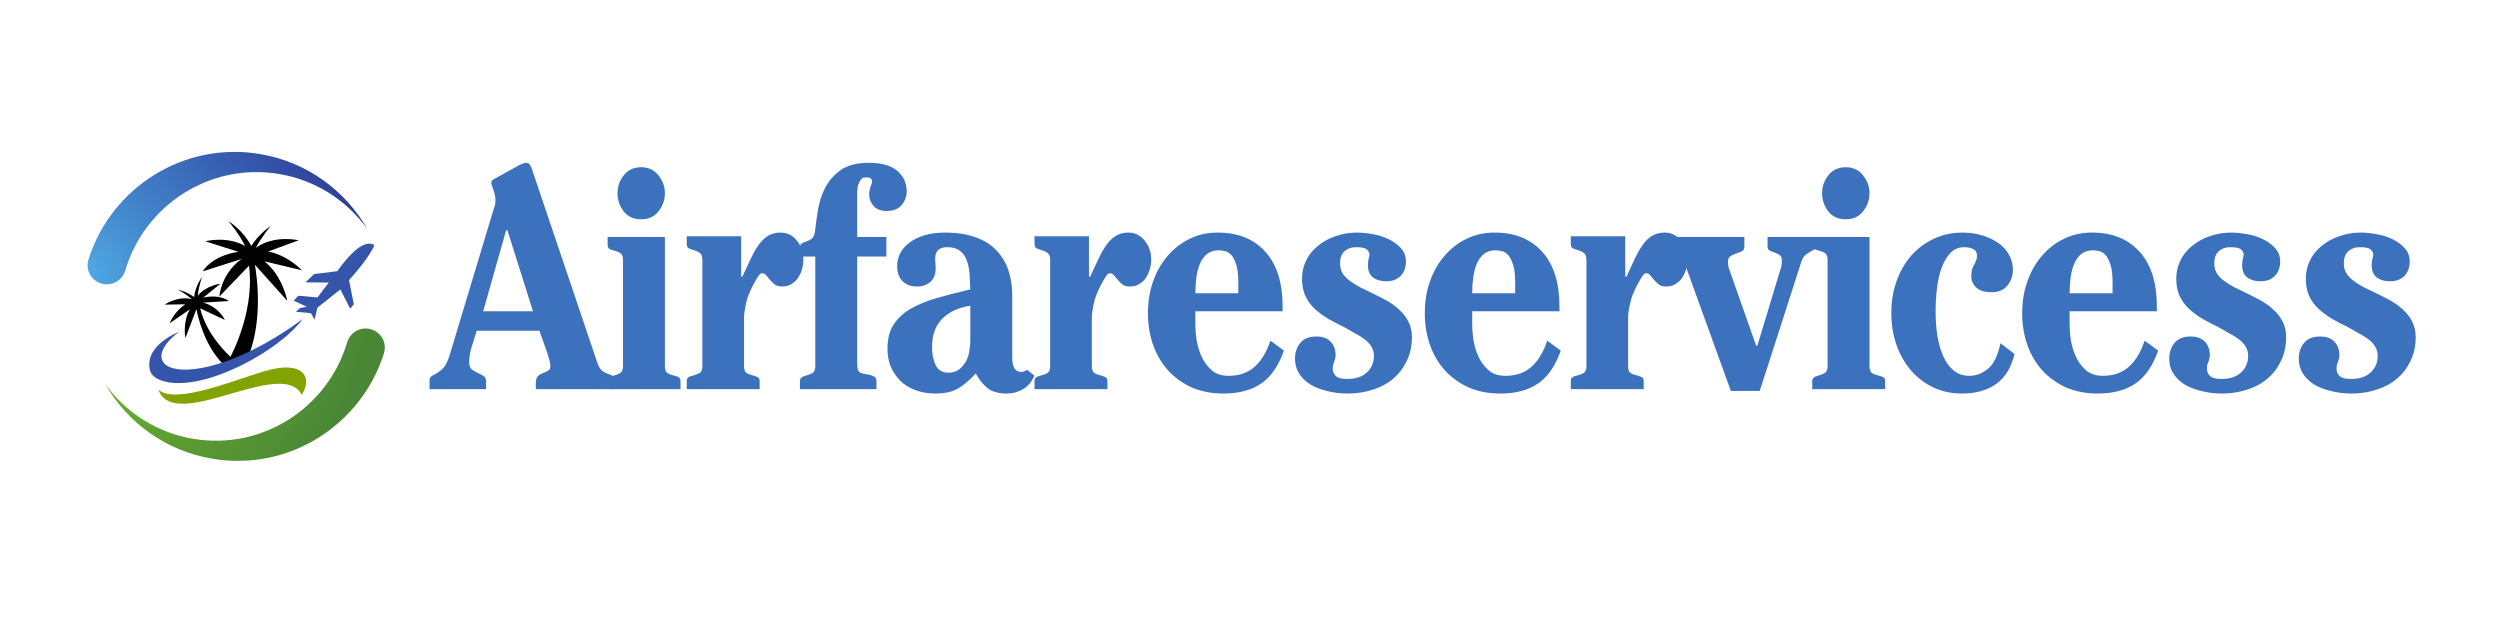 <svg xmlns="http://www.w3.org/2000/svg" xmlns:xlink="http://www.w3.org/1999/xlink" width="200" zoomAndPan="magnify" viewBox="0 0 150 37.5" height="50" preserveAspectRatio="xMidYMid meet" version="1.0"><defs><g/><clipPath id="de3f230be2"><path d="M 5 9 L 23 9 L 23 18 L 5 18 Z M 5 9 " clip-rule="nonzero"/></clipPath><clipPath id="7d2dc25e87"><path d="M 6.586 7.727 L 24.832 10.797 L 21.758 29.043 L 3.512 25.973 Z M 6.586 7.727 " clip-rule="nonzero"/></clipPath><clipPath id="bb45933532"><path d="M 6.586 7.727 L 24.832 10.797 L 21.758 29.043 L 3.512 25.973 Z M 6.586 7.727 " clip-rule="nonzero"/></clipPath><clipPath id="e499496a08"><path d="M 6.586 7.727 L 24.832 10.797 L 21.758 29.043 L 3.512 25.973 Z M 6.586 7.727 " clip-rule="nonzero"/></clipPath><clipPath id="109c8c83ed"><path d="M 6.59 7.727 L 22.602 10.422 L 21.066 19.547 L 5.051 16.848 Z M 6.59 7.727 " clip-rule="nonzero"/></clipPath><clipPath id="0355530f62"><path d="M 6.211 17.043 C 6.785 17.141 7.344 16.797 7.512 16.238 C 8.68 12.289 12.617 9.742 16.754 10.441 C 18.965 10.812 20.82 12.043 22.039 13.738 C 20.719 11.434 18.418 9.719 15.605 9.242 C 11.031 8.473 6.676 11.242 5.309 15.566 C 5.098 16.23 5.527 16.93 6.211 17.043 Z M 6.211 17.043 " clip-rule="nonzero"/></clipPath><clipPath id="f9d1f56f95"><path d="M 6.59 7.727 L 22.602 10.422 L 21.066 19.547 L 5.051 16.848 Z M 6.59 7.727 " clip-rule="nonzero"/></clipPath><clipPath id="fed92861cf"><path d="M 6.211 17.043 C 6.785 17.141 7.344 16.797 7.512 16.238 C 8.68 12.289 12.617 9.742 16.754 10.441 C 18.965 10.812 20.82 12.043 22.039 13.738 C 20.719 11.434 18.418 9.719 15.605 9.242 C 11.031 8.473 6.676 11.242 5.309 15.566 C 5.098 16.23 5.527 16.93 6.211 17.043 " clip-rule="nonzero"/></clipPath><clipPath id="b81b763a37"><path d="M 6.461 7.703 L 4.973 16.961 L 21.129 19.555 L 22.617 10.301 Z M 6.461 7.703 " clip-rule="nonzero"/></clipPath><radialGradient gradientTransform="matrix(0.984, 0.158, -0.159, 0.99, 4.824, 16.568)" gradientUnits="userSpaceOnUse" r="18.388" cx="0" id="43dd82f1a6" cy="0" fx="0" fy="0"><stop stop-opacity="1" stop-color="rgb(31.604%, 67.653%, 89.799%)" offset="0"/><stop stop-opacity="1" stop-color="rgb(31.404%, 67.502%, 89.609%)" offset="0.004"/><stop stop-opacity="1" stop-color="rgb(31.4%, 67.313%, 89.409%)" offset="0.008"/><stop stop-opacity="1" stop-color="rgb(31.218%, 67.113%, 89.4%)" offset="0.012"/><stop stop-opacity="1" stop-color="rgb(31.018%, 66.922%, 89.223%)" offset="0.016"/><stop stop-opacity="1" stop-color="rgb(31%, 66.522%, 89%)" offset="0.02"/><stop stop-opacity="1" stop-color="rgb(31%, 66.281%, 88.777%)" offset="0.023"/><stop stop-opacity="1" stop-color="rgb(31%, 66.069%, 88.586%)" offset="0.027"/><stop stop-opacity="1" stop-color="rgb(30.991%, 65.686%, 88.387%)" offset="0.031"/><stop stop-opacity="1" stop-color="rgb(30.791%, 65.495%, 88.199%)" offset="0.035"/><stop stop-opacity="1" stop-color="rgb(30.6%, 65.297%, 88.199%)" offset="0.039"/><stop stop-opacity="1" stop-color="rgb(30.6%, 65.1%, 88.005%)" offset="0.043"/><stop stop-opacity="1" stop-color="rgb(30.6%, 64.909%, 87.805%)" offset="0.047"/><stop stop-opacity="1" stop-color="rgb(30.6%, 64.709%, 87.799%)" offset="0.051"/><stop stop-opacity="1" stop-color="rgb(30.6%, 64.519%, 87.663%)" offset="0.055"/><stop stop-opacity="1" stop-color="rgb(30.424%, 64.319%, 87.514%)" offset="0.059"/><stop stop-opacity="1" stop-color="rgb(30.223%, 64.099%, 87.479%)" offset="0.062"/><stop stop-opacity="1" stop-color="rgb(30.183%, 63.884%, 87.279%)" offset="0.066"/><stop stop-opacity="1" stop-color="rgb(29.984%, 63.673%, 87.099%)" offset="0.07"/><stop stop-opacity="1" stop-color="rgb(29.799%, 63.289%, 87.093%)" offset="0.074"/><stop stop-opacity="1" stop-color="rgb(29.799%, 63.098%, 86.893%)" offset="0.078"/><stop stop-opacity="1" stop-color="rgb(29.799%, 62.901%, 86.699%)" offset="0.082"/><stop stop-opacity="1" stop-color="rgb(29.799%, 62.558%, 86.699%)" offset="0.086"/><stop stop-opacity="1" stop-color="rgb(29.611%, 62.405%, 86.511%)" offset="0.09"/><stop stop-opacity="1" stop-color="rgb(29.411%, 62.216%, 86.311%)" offset="0.094"/><stop stop-opacity="1" stop-color="rgb(29.399%, 62.016%, 86.299%)" offset="0.098"/><stop stop-opacity="1" stop-color="rgb(29.399%, 61.8%, 86.099%)" offset="0.102"/><stop stop-opacity="1" stop-color="rgb(29.399%, 61.58%, 85.899%)" offset="0.105"/><stop stop-opacity="1" stop-color="rgb(29.399%, 61.38%, 85.884%)" offset="0.109"/><stop stop-opacity="1" stop-color="rgb(29.39%, 61.189%, 85.684%)" offset="0.113"/><stop stop-opacity="1" stop-color="rgb(29.19%, 60.989%, 85.495%)" offset="0.117"/><stop stop-opacity="1" stop-color="rgb(28.999%, 60.799%, 85.295%)" offset="0.121"/><stop stop-opacity="1" stop-color="rgb(28.999%, 60.603%, 85.1%)" offset="0.125"/><stop stop-opacity="1" stop-color="rgb(28.999%, 60.403%, 85.1%)" offset="0.129"/><stop stop-opacity="1" stop-color="rgb(28.999%, 60.213%, 84.914%)" offset="0.133"/><stop stop-opacity="1" stop-color="rgb(28.999%, 60.013%, 84.712%)" offset="0.137"/><stop stop-opacity="1" stop-color="rgb(28.822%, 59.822%, 84.698%)" offset="0.141"/><stop stop-opacity="1" stop-color="rgb(28.622%, 59.422%, 84.499%)" offset="0.145"/><stop stop-opacity="1" stop-color="rgb(28.581%, 59.181%, 84.282%)" offset="0.148"/><stop stop-opacity="1" stop-color="rgb(28.381%, 58.969%, 84.082%)" offset="0.152"/><stop stop-opacity="1" stop-color="rgb(28.2%, 58.586%, 83.899%)" offset="0.156"/><stop stop-opacity="1" stop-color="rgb(28.2%, 58.395%, 83.899%)" offset="0.16"/><stop stop-opacity="1" stop-color="rgb(28.2%, 58.197%, 83.899%)" offset="0.164"/><stop stop-opacity="1" stop-color="rgb(28.2%, 58%, 83.705%)" offset="0.168"/><stop stop-opacity="1" stop-color="rgb(28.2%, 57.809%, 83.505%)" offset="0.172"/><stop stop-opacity="1" stop-color="rgb(28.015%, 57.61%, 83.499%)" offset="0.176"/><stop stop-opacity="1" stop-color="rgb(27.815%, 57.465%, 83.319%)" offset="0.18"/><stop stop-opacity="1" stop-color="rgb(27.8%, 57.315%, 83.119%)" offset="0.184"/><stop stop-opacity="1" stop-color="rgb(27.8%, 57.098%, 83.078%)" offset="0.188"/><stop stop-opacity="1" stop-color="rgb(27.8%, 56.898%, 82.878%)" offset="0.191"/><stop stop-opacity="1" stop-color="rgb(27.8%, 56.888%, 82.69%)" offset="0.195"/><stop stop-opacity="1" stop-color="rgb(27.8%, 56.682%, 82.541%)" offset="0.199"/><stop stop-opacity="1" stop-color="rgb(27.798%, 56.293%, 82.399%)" offset="0.203"/><stop stop-opacity="1" stop-color="rgb(27.65%, 56.099%, 82.399%)" offset="0.207"/><stop stop-opacity="1" stop-color="rgb(27.501%, 55.907%, 82.207%)" offset="0.211"/><stop stop-opacity="1" stop-color="rgb(27.499%, 55.707%, 82.007%)" offset="0.215"/><stop stop-opacity="1" stop-color="rgb(27.499%, 55.516%, 81.816%)" offset="0.219"/><stop stop-opacity="1" stop-color="rgb(27.499%, 55.138%, 81.616%)" offset="0.223"/><stop stop-opacity="1" stop-color="rgb(27.299%, 54.897%, 81.599%)" offset="0.227"/><stop stop-opacity="1" stop-color="rgb(27.1%, 54.675%, 81.58%)" offset="0.23"/><stop stop-opacity="1" stop-color="rgb(27.084%, 54.485%, 81.38%)" offset="0.234"/><stop stop-opacity="1" stop-color="rgb(26.884%, 54.285%, 81.2%)" offset="0.238"/><stop stop-opacity="1" stop-color="rgb(26.7%, 54.094%, 81.195%)" offset="0.242"/><stop stop-opacity="1" stop-color="rgb(26.7%, 53.894%, 80.995%)" offset="0.246"/><stop stop-opacity="1" stop-color="rgb(26.7%, 53.699%, 80.8%)" offset="0.25"/><stop stop-opacity="1" stop-color="rgb(26.7%, 53.508%, 80.8%)" offset="0.254"/><stop stop-opacity="1" stop-color="rgb(26.7%, 53.308%, 80.618%)" offset="0.258"/><stop stop-opacity="1" stop-color="rgb(26.7%, 53.122%, 80.417%)" offset="0.266"/><stop stop-opacity="1" stop-color="rgb(26.498%, 52.722%, 80.199%)" offset="0.27"/><stop stop-opacity="1" stop-color="rgb(26.299%, 52.486%, 79.982%)" offset="0.273"/><stop stop-opacity="1" stop-color="rgb(26.299%, 52.328%, 79.782%)" offset="0.277"/><stop stop-opacity="1" stop-color="rgb(26.295%, 51.991%, 79.596%)" offset="0.285"/><stop stop-opacity="1" stop-color="rgb(26.097%, 51.799%, 79.398%)" offset="0.289"/><stop stop-opacity="1" stop-color="rgb(25.9%, 51.605%, 79.201%)" offset="0.293"/><stop stop-opacity="1" stop-color="rgb(25.899%, 51.221%, 79.015%)" offset="0.297"/><stop stop-opacity="1" stop-color="rgb(25.719%, 51.015%, 78.815%)" offset="0.305"/><stop stop-opacity="1" stop-color="rgb(25.519%, 50.824%, 78.799%)" offset="0.309"/><stop stop-opacity="1" stop-color="rgb(25.499%, 50.603%, 78.778%)" offset="0.312"/><stop stop-opacity="1" stop-color="rgb(25.499%, 50.368%, 78.578%)" offset="0.316"/><stop stop-opacity="1" stop-color="rgb(25.499%, 49.988%, 78.394%)" offset="0.324"/><stop stop-opacity="1" stop-color="rgb(25.499%, 49.797%, 78.194%)" offset="0.328"/><stop stop-opacity="1" stop-color="rgb(25.499%, 49.6%, 78%)" offset="0.332"/><stop stop-opacity="1" stop-color="rgb(25.307%, 49.402%, 78%)" offset="0.336"/><stop stop-opacity="1" stop-color="rgb(25.107%, 49.211%, 78%)" offset="0.34"/><stop stop-opacity="1" stop-color="rgb(25.099%, 49.011%, 77.817%)" offset="0.344"/><stop stop-opacity="1" stop-color="rgb(25.099%, 48.82%, 77.615%)" offset="0.348"/><stop stop-opacity="1" stop-color="rgb(25.099%, 48.598%, 77.449%)" offset="0.352"/><stop stop-opacity="1" stop-color="rgb(25.099%, 48.375%, 77.28%)" offset="0.355"/><stop stop-opacity="1" stop-color="rgb(25.099%, 48.184%, 77.08%)" offset="0.359"/><stop stop-opacity="1" stop-color="rgb(25.09%, 47.984%, 76.9%)" offset="0.363"/><stop stop-opacity="1" stop-color="rgb(24.89%, 47.795%, 76.895%)" offset="0.367"/><stop stop-opacity="1" stop-color="rgb(24.699%, 47.646%, 76.695%)" offset="0.371"/><stop stop-opacity="1" stop-color="rgb(24.509%, 47.308%, 76.5%)" offset="0.379"/><stop stop-opacity="1" stop-color="rgb(24.309%, 46.927%, 76.318%)" offset="0.383"/><stop stop-opacity="1" stop-color="rgb(24.3%, 46.718%, 76.117%)" offset="0.391"/><stop stop-opacity="1" stop-color="rgb(24.3%, 46.5%, 76.077%)" offset="0.395"/><stop stop-opacity="1" stop-color="rgb(24.3%, 46.286%, 75.877%)" offset="0.398"/><stop stop-opacity="1" stop-color="rgb(24.3%, 46.086%, 75.691%)" offset="0.406"/><stop stop-opacity="1" stop-color="rgb(24.297%, 45.895%, 75.491%)" offset="0.41"/><stop stop-opacity="1" stop-color="rgb(24.098%, 45.697%, 75.299%)" offset="0.414"/><stop stop-opacity="1" stop-color="rgb(23.901%, 45.306%, 75.299%)" offset="0.418"/><stop stop-opacity="1" stop-color="rgb(23.9%, 45.105%, 75.11%)" offset="0.422"/><stop stop-opacity="1" stop-color="rgb(23.9%, 44.914%, 74.91%)" offset="0.426"/><stop stop-opacity="1" stop-color="rgb(23.9%, 44.54%, 74.724%)" offset="0.43"/><stop stop-opacity="1" stop-color="rgb(23.9%, 44.324%, 74.504%)" offset="0.438"/><stop stop-opacity="1" stop-color="rgb(23.883%, 44.283%, 74.278%)" offset="0.441"/><stop stop-opacity="1" stop-color="rgb(23.683%, 44.077%, 74.1%)" offset="0.445"/><stop stop-opacity="1" stop-color="rgb(23.497%, 43.694%, 74.098%)" offset="0.453"/><stop stop-opacity="1" stop-color="rgb(23.3%, 43.5%, 73.901%)" offset="0.457"/><stop stop-opacity="1" stop-color="rgb(23.102%, 43.307%, 73.703%)" offset="0.461"/><stop stop-opacity="1" stop-color="rgb(23.099%, 43.108%, 73.517%)" offset="0.465"/><stop stop-opacity="1" stop-color="rgb(23.099%, 42.921%, 73.315%)" offset="0.473"/><stop stop-opacity="1" stop-color="rgb(23.099%, 42.57%, 73.276%)" offset="0.477"/><stop stop-opacity="1" stop-color="rgb(23.099%, 42.38%, 73.076%)" offset="0.48"/><stop stop-opacity="1" stop-color="rgb(23.099%, 42.171%, 72.89%)" offset="0.484"/><stop stop-opacity="1" stop-color="rgb(23.094%, 41.789%, 72.69%)" offset="0.492"/><stop stop-opacity="1" stop-color="rgb(22.894%, 41.599%, 72.499%)" offset="0.496"/><stop stop-opacity="1" stop-color="rgb(22.699%, 41.408%, 72.499%)" offset="0.504"/><stop stop-opacity="1" stop-color="rgb(22.699%, 41.208%, 72.359%)" offset="0.508"/><stop stop-opacity="1" stop-color="rgb(22.699%, 41.017%, 72.209%)" offset="0.512"/><stop stop-opacity="1" stop-color="rgb(22.566%, 40.817%, 72.021%)" offset="0.516"/><stop stop-opacity="1" stop-color="rgb(22.417%, 40.599%, 71.822%)" offset="0.52"/><stop stop-opacity="1" stop-color="rgb(22.4%, 40.399%, 71.782%)" offset="0.523"/><stop stop-opacity="1" stop-color="rgb(22.4%, 40.387%, 71.582%)" offset="0.527"/><stop stop-opacity="1" stop-color="rgb(22.4%, 40.187%, 71.399%)" offset="0.531"/><stop stop-opacity="1" stop-color="rgb(22.4%, 39.996%, 71.399%)" offset="0.535"/><stop stop-opacity="1" stop-color="rgb(22.4%, 39.798%, 71.399%)" offset="0.539"/><stop stop-opacity="1" stop-color="rgb(22.206%, 39.601%, 71.205%)" offset="0.543"/><stop stop-opacity="1" stop-color="rgb(22.005%, 39.41%, 71.005%)" offset="0.547"/><stop stop-opacity="1" stop-color="rgb(21.999%, 39.211%, 70.815%)" offset="0.551"/><stop stop-opacity="1" stop-color="rgb(21.999%, 39.02%, 70.615%)" offset="0.555"/><stop stop-opacity="1" stop-color="rgb(21.999%, 38.818%, 70.599%)" offset="0.559"/><stop stop-opacity="1" stop-color="rgb(21.999%, 38.599%, 70.578%)" offset="0.562"/><stop stop-opacity="1" stop-color="rgb(21.999%, 38.383%, 70.378%)" offset="0.566"/><stop stop-opacity="1" stop-color="rgb(21.997%, 38.182%, 70.198%)" offset="0.57"/><stop stop-opacity="1" stop-color="rgb(21.8%, 37.801%, 70.001%)" offset="0.582"/><stop stop-opacity="1" stop-color="rgb(21.602%, 37.451%, 69.62%)" offset="0.586"/><stop stop-opacity="1" stop-color="rgb(21.42%, 37.299%, 69.415%)" offset="0.598"/><stop stop-opacity="1" stop-color="rgb(21.22%, 37.099%, 69.199%)" offset="0.602"/><stop stop-opacity="1" stop-color="rgb(21.199%, 36.88%, 68.999%)" offset="0.605"/><stop stop-opacity="1" stop-color="rgb(21.199%, 36.681%, 68.985%)" offset="0.609"/><stop stop-opacity="1" stop-color="rgb(21.199%, 36.49%, 68.785%)" offset="0.613"/><stop stop-opacity="1" stop-color="rgb(21.199%, 36.29%, 68.599%)" offset="0.617"/><stop stop-opacity="1" stop-color="rgb(21.199%, 36.099%, 68.599%)" offset="0.621"/><stop stop-opacity="1" stop-color="rgb(21.199%, 35.904%, 68.404%)" offset="0.625"/><stop stop-opacity="1" stop-color="rgb(21.199%, 35.704%, 68.204%)" offset="0.629"/><stop stop-opacity="1" stop-color="rgb(21.199%, 35.518%, 68.199%)" offset="0.637"/><stop stop-opacity="1" stop-color="rgb(21.022%, 35.318%, 68.022%)" offset="0.641"/><stop stop-opacity="1" stop-color="rgb(20.822%, 35.1%, 67.822%)" offset="0.645"/><stop stop-opacity="1" stop-color="rgb(20.799%, 34.886%, 67.79%)" offset="0.648"/><stop stop-opacity="1" stop-color="rgb(20.799%, 34.683%, 67.639%)" offset="0.656"/><stop stop-opacity="1" stop-color="rgb(20.799%, 34.297%, 67.499%)" offset="0.664"/><stop stop-opacity="1" stop-color="rgb(20.605%, 34.1%, 67.305%)" offset="0.668"/><stop stop-opacity="1" stop-color="rgb(20.406%, 33.914%, 67.105%)" offset="0.672"/><stop stop-opacity="1" stop-color="rgb(20.399%, 33.714%, 66.919%)" offset="0.68"/><stop stop-opacity="1" stop-color="rgb(20.399%, 33.524%, 66.719%)" offset="0.684"/><stop stop-opacity="1" stop-color="rgb(20.399%, 33.304%, 66.499%)" offset="0.688"/><stop stop-opacity="1" stop-color="rgb(20.399%, 33.067%, 66.299%)" offset="0.691"/><stop stop-opacity="1" stop-color="rgb(20.393%, 32.689%, 66.293%)" offset="0.699"/><stop stop-opacity="1" stop-color="rgb(20.193%, 32.349%, 66.093%)" offset="0.703"/><stop stop-opacity="1" stop-color="rgb(20%, 32.199%, 65.717%)" offset="0.719"/><stop stop-opacity="1" stop-color="rgb(20%, 32.021%, 65.517%)" offset="0.723"/><stop stop-opacity="1" stop-color="rgb(20%, 31.798%, 65.475%)" offset="0.727"/><stop stop-opacity="1" stop-color="rgb(19.98%, 31.575%, 65.276%)" offset="0.73"/><stop stop-opacity="1" stop-color="rgb(19.78%, 31.39%, 65.089%)" offset="0.734"/><stop stop-opacity="1" stop-color="rgb(19.6%, 31.19%, 64.89%)" offset="0.742"/><stop stop-opacity="1" stop-color="rgb(19.6%, 30.804%, 64.503%)" offset="0.75"/><stop stop-opacity="1" stop-color="rgb(19.6%, 30.605%, 64.304%)" offset="0.754"/><stop stop-opacity="1" stop-color="rgb(19.6%, 30.414%, 64.299%)" offset="0.758"/><stop stop-opacity="1" stop-color="rgb(19.6%, 30.212%, 64.299%)" offset="0.762"/><stop stop-opacity="1" stop-color="rgb(19.6%, 30.199%, 64.122%)" offset="0.766"/><stop stop-opacity="1" stop-color="rgb(19.398%, 29.999%, 63.922%)" offset="0.77"/><stop stop-opacity="1" stop-color="rgb(19.199%, 29.799%, 63.899%)" offset="0.773"/><stop stop-opacity="1" stop-color="rgb(19.199%, 29.787%, 63.887%)" offset="0.777"/><stop stop-opacity="1" stop-color="rgb(19.199%, 29.587%, 63.687%)" offset="0.781"/><stop stop-opacity="1" stop-color="rgb(19.199%, 29.396%, 63.499%)" offset="0.785"/><stop stop-opacity="1" stop-color="rgb(19.199%, 29.198%, 63.499%)" offset="0.789"/><stop stop-opacity="1" stop-color="rgb(19.199%, 29.001%, 63.306%)" offset="0.793"/><stop stop-opacity="1" stop-color="rgb(19.199%, 28.999%, 63.106%)" offset="0.797"/><stop stop-opacity="1" stop-color="rgb(19.199%, 28.815%, 63.1%)" offset="0.801"/><stop stop-opacity="1" stop-color="rgb(19.199%, 28.615%, 63.1%)" offset="0.805"/><stop stop-opacity="1" stop-color="rgb(19.199%, 28.6%, 62.924%)" offset="0.809"/><stop stop-opacity="1" stop-color="rgb(18.999%, 28.4%, 62.709%)" offset="0.812"/><stop stop-opacity="1" stop-color="rgb(18.799%, 28.183%, 62.534%)" offset="0.816"/><stop stop-opacity="1" stop-color="rgb(18.799%, 27.979%, 62.393%)" offset="0.82"/><stop stop-opacity="1" stop-color="rgb(18.799%, 27.644%, 62.193%)" offset="0.828"/><stop stop-opacity="1" stop-color="rgb(18.799%, 27.312%, 62%)" offset="0.836"/><stop stop-opacity="1" stop-color="rgb(18.616%, 27.112%, 61.816%)" offset="0.844"/><stop stop-opacity="1" stop-color="rgb(18.416%, 27.1%, 61.617%)" offset="0.848"/><stop stop-opacity="1" stop-color="rgb(18.399%, 26.9%, 61.6%)" offset="0.852"/><stop stop-opacity="1" stop-color="rgb(18.399%, 26.7%, 61.58%)" offset="0.855"/><stop stop-opacity="1" stop-color="rgb(18.399%, 26.685%, 61.38%)" offset="0.859"/><stop stop-opacity="1" stop-color="rgb(18.399%, 26.485%, 61.194%)" offset="0.863"/><stop stop-opacity="1" stop-color="rgb(18.399%, 26.103%, 60.994%)" offset="0.871"/><stop stop-opacity="1" stop-color="rgb(18.399%, 25.903%, 60.799%)" offset="0.879"/><stop stop-opacity="1" stop-color="rgb(18.399%, 25.713%, 60.612%)" offset="0.883"/><stop stop-opacity="1" stop-color="rgb(18.399%, 25.513%, 60.413%)" offset="0.887"/><stop stop-opacity="1" stop-color="rgb(18.399%, 25.499%, 60.399%)" offset="0.891"/><stop stop-opacity="1" stop-color="rgb(18.199%, 25.299%, 60.199%)" offset="0.895"/><stop stop-opacity="1" stop-color="rgb(17.999%, 25.099%, 59.999%)" offset="0.898"/><stop stop-opacity="1" stop-color="rgb(17.999%, 25.087%, 59.987%)" offset="0.902"/><stop stop-opacity="1" stop-color="rgb(17.999%, 24.887%, 59.787%)" offset="0.906"/><stop stop-opacity="1" stop-color="rgb(17.999%, 24.506%, 59.599%)" offset="0.918"/><stop stop-opacity="1" stop-color="rgb(17.999%, 24.306%, 59.41%)" offset="0.922"/><stop stop-opacity="1" stop-color="rgb(17.999%, 24.12%, 59.21%)" offset="0.926"/><stop stop-opacity="1" stop-color="rgb(17.824%, 23.92%, 59.2%)" offset="0.934"/><stop stop-opacity="1" stop-color="rgb(17.624%, 23.698%, 59%)" offset="0.938"/><stop stop-opacity="1" stop-color="rgb(17.599%, 23.483%, 58.8%)" offset="0.941"/><stop stop-opacity="1" stop-color="rgb(17.599%, 23.283%, 58.788%)" offset="0.945"/><stop stop-opacity="1" stop-color="rgb(17.599%, 23.099%, 58.588%)" offset="0.949"/><stop stop-opacity="1" stop-color="rgb(17.599%, 22.906%, 58.4%)" offset="0.961"/><stop stop-opacity="1" stop-color="rgb(17.459%, 22.707%, 58.212%)" offset="0.965"/><stop stop-opacity="1" stop-color="rgb(17.308%, 22.565%, 58.011%)" offset="0.969"/><stop stop-opacity="1" stop-color="rgb(17.299%, 22.415%, 57.799%)" offset="0.977"/><stop stop-opacity="1" stop-color="rgb(17.299%, 22.38%, 57.599%)" offset="0.98"/><stop stop-opacity="1" stop-color="rgb(17.299%, 22.18%, 57.449%)" offset="0.984"/><stop stop-opacity="1" stop-color="rgb(17.299%, 21.999%, 57.3%)" offset="1"/></radialGradient><clipPath id="c699c67253"><path d="M 6 19 L 24 19 L 24 28 L 6 28 Z M 6 19 " clip-rule="nonzero"/></clipPath><clipPath id="25ee3624b2"><path d="M 6.586 7.727 L 24.832 10.797 L 21.758 29.043 L 3.512 25.973 Z M 6.586 7.727 " clip-rule="nonzero"/></clipPath><clipPath id="d2cfced96d"><path d="M 6.586 7.727 L 24.832 10.797 L 21.758 29.043 L 3.512 25.973 Z M 6.586 7.727 " clip-rule="nonzero"/></clipPath><clipPath id="25ca05ab7b"><path d="M 6.586 7.727 L 24.832 10.797 L 21.758 29.043 L 3.512 25.973 Z M 6.586 7.727 " clip-rule="nonzero"/></clipPath><clipPath id="116ad82116"><path d="M 7.277 17.223 L 23.293 19.922 L 21.754 29.043 L 5.742 26.348 Z M 7.277 17.223 " clip-rule="nonzero"/></clipPath><clipPath id="1b5d54a571"><path d="M 22.133 19.727 C 21.559 19.629 21 19.973 20.832 20.531 C 19.664 24.48 15.727 27.027 11.59 26.328 C 9.379 25.957 7.523 24.727 6.305 23.031 C 7.625 25.336 9.926 27.051 12.738 27.523 C 17.312 28.297 21.668 25.527 23.035 21.203 C 23.246 20.535 22.816 19.84 22.133 19.727 Z M 22.133 19.727 " clip-rule="nonzero"/></clipPath><clipPath id="8de841dd03"><path d="M 7.277 17.223 L 23.293 19.922 L 21.754 29.043 L 5.742 26.348 Z M 7.277 17.223 " clip-rule="nonzero"/></clipPath><clipPath id="97deb33dcf"><path d="M 22.133 19.727 C 21.559 19.629 21 19.973 20.832 20.531 C 19.664 24.48 15.727 27.027 11.59 26.328 C 9.379 25.957 7.523 24.727 6.305 23.031 C 7.625 25.336 9.926 27.051 12.738 27.523 C 17.312 28.297 21.668 25.527 23.035 21.203 C 23.246 20.535 22.816 19.84 22.133 19.727 " clip-rule="nonzero"/></clipPath><clipPath id="5ed84cd201"><path d="M 7.215 17.215 L 5.727 26.469 L 21.883 29.066 L 23.367 19.809 Z M 7.215 17.215 " clip-rule="nonzero"/></clipPath><radialGradient gradientTransform="matrix(0.984, 0.158, -0.159, 0.99, 4.757, 16.557)" gradientUnits="userSpaceOnUse" r="18.367" cx="0" id="ef2e42979c" cy="0" fx="0" fy="0"><stop stop-opacity="1" stop-color="rgb(49.799%, 79.803%, 15.7%)" offset="0"/><stop stop-opacity="1" stop-color="rgb(49.736%, 79.541%, 15.761%)" offset="0.008"/><stop stop-opacity="1" stop-color="rgb(49.609%, 79.41%, 15.887%)" offset="0.012"/><stop stop-opacity="1" stop-color="rgb(49.48%, 79.28%, 16.019%)" offset="0.016"/><stop stop-opacity="1" stop-color="rgb(49.344%, 79.144%, 16.092%)" offset="0.02"/><stop stop-opacity="1" stop-color="rgb(49.202%, 79.002%, 16.1%)" offset="0.023"/><stop stop-opacity="1" stop-color="rgb(49.062%, 78.86%, 16.1%)" offset="0.027"/><stop stop-opacity="1" stop-color="rgb(48.796%, 78.595%, 16.1%)" offset="0.031"/><stop stop-opacity="1" stop-color="rgb(48.599%, 78.204%, 16.1%)" offset="0.043"/><stop stop-opacity="1" stop-color="rgb(48.534%, 77.939%, 16.1%)" offset="0.055"/><stop stop-opacity="1" stop-color="rgb(48.396%, 77.797%, 16.1%)" offset="0.059"/><stop stop-opacity="1" stop-color="rgb(48.256%, 77.658%, 16.106%)" offset="0.062"/><stop stop-opacity="1" stop-color="rgb(47.99%, 77.441%, 16.306%)" offset="0.066"/><stop stop-opacity="1" stop-color="rgb(47.65%, 77.1%, 16.499%)" offset="0.078"/><stop stop-opacity="1" stop-color="rgb(47.501%, 76.709%, 16.499%)" offset="0.09"/><stop stop-opacity="1" stop-color="rgb(47.435%, 76.443%, 16.499%)" offset="0.102"/><stop stop-opacity="1" stop-color="rgb(47.301%, 76.302%, 16.499%)" offset="0.105"/><stop stop-opacity="1" stop-color="rgb(47.16%, 76.16%, 16.504%)" offset="0.109"/><stop stop-opacity="1" stop-color="rgb(46.895%, 75.894%, 16.704%)" offset="0.113"/><stop stop-opacity="1" stop-color="rgb(46.7%, 75.699%, 16.899%)" offset="0.125"/><stop stop-opacity="1" stop-color="rgb(46.632%, 75.633%, 16.899%)" offset="0.137"/><stop stop-opacity="1" stop-color="rgb(46.495%, 75.496%, 16.899%)" offset="0.141"/><stop stop-opacity="1" stop-color="rgb(46.355%, 75.356%, 16.899%)" offset="0.145"/><stop stop-opacity="1" stop-color="rgb(46.089%, 75.09%, 16.899%)" offset="0.148"/><stop stop-opacity="1" stop-color="rgb(45.699%, 74.699%, 16.899%)" offset="0.16"/><stop stop-opacity="1" stop-color="rgb(45.5%, 74.309%, 17.091%)" offset="0.172"/><stop stop-opacity="1" stop-color="rgb(45.435%, 74.042%, 17.291%)" offset="0.184"/><stop stop-opacity="1" stop-color="rgb(45.3%, 73.9%, 17.299%)" offset="0.188"/><stop stop-opacity="1" stop-color="rgb(45.158%, 73.759%, 17.299%)" offset="0.191"/><stop stop-opacity="1" stop-color="rgb(44.893%, 73.494%, 17.299%)" offset="0.195"/><stop stop-opacity="1" stop-color="rgb(44.699%, 73.103%, 17.299%)" offset="0.207"/><stop stop-opacity="1" stop-color="rgb(44.632%, 72.836%, 17.299%)" offset="0.219"/><stop stop-opacity="1" stop-color="rgb(44.495%, 72.694%, 17.299%)" offset="0.223"/><stop stop-opacity="1" stop-color="rgb(44.354%, 72.556%, 17.305%)" offset="0.227"/><stop stop-opacity="1" stop-color="rgb(44.092%, 72.342%, 17.455%)" offset="0.23"/><stop stop-opacity="1" stop-color="rgb(43.706%, 72.006%, 17.599%)" offset="0.254"/><stop stop-opacity="1" stop-color="rgb(43.506%, 71.619%, 17.599%)" offset="0.262"/><stop stop-opacity="1" stop-color="rgb(43.401%, 71.411%, 17.599%)" offset="0.27"/><stop stop-opacity="1" stop-color="rgb(43.201%, 71.292%, 17.599%)" offset="0.273"/><stop stop-opacity="1" stop-color="rgb(42.998%, 71.092%, 17.599%)" offset="0.281"/><stop stop-opacity="1" stop-color="rgb(42.796%, 70.901%, 17.696%)" offset="0.289"/><stop stop-opacity="1" stop-color="rgb(42.63%, 70.702%, 17.896%)" offset="0.297"/><stop stop-opacity="1" stop-color="rgb(42.48%, 70.499%, 17.999%)" offset="0.305"/><stop stop-opacity="1" stop-color="rgb(42.4%, 70.288%, 17.999%)" offset="0.312"/><stop stop-opacity="1" stop-color="rgb(42.393%, 69.989%, 17.999%)" offset="0.316"/><stop stop-opacity="1" stop-color="rgb(42.194%, 69.798%, 17.999%)" offset="0.324"/><stop stop-opacity="1" stop-color="rgb(42%, 69.603%, 17.999%)" offset="0.332"/><stop stop-opacity="1" stop-color="rgb(41.808%, 69.403%, 17.999%)" offset="0.34"/><stop stop-opacity="1" stop-color="rgb(41.608%, 69.296%, 17.999%)" offset="0.348"/><stop stop-opacity="1" stop-color="rgb(41.489%, 69.096%, 18.108%)" offset="0.352"/><stop stop-opacity="1" stop-color="rgb(41.289%, 68.893%, 18.307%)" offset="0.359"/><stop stop-opacity="1" stop-color="rgb(41.098%, 68.594%, 18.399%)" offset="0.367"/><stop stop-opacity="1" stop-color="rgb(40.898%, 68.298%, 18.399%)" offset="0.375"/><stop stop-opacity="1" stop-color="rgb(40.799%, 68.108%, 18.399%)" offset="0.383"/><stop stop-opacity="1" stop-color="rgb(40.7%, 67.908%, 18.399%)" offset="0.391"/><stop stop-opacity="1" stop-color="rgb(40.5%, 67.719%, 18.399%)" offset="0.398"/><stop stop-opacity="1" stop-color="rgb(40.297%, 67.569%, 18.399%)" offset="0.406"/><stop stop-opacity="1" stop-color="rgb(40.097%, 67.401%, 18.399%)" offset="0.414"/><stop stop-opacity="1" stop-color="rgb(39.906%, 67.11%, 18.491%)" offset="0.422"/><stop stop-opacity="1" stop-color="rgb(39.706%, 66.806%, 18.69%)" offset="0.43"/><stop stop-opacity="1" stop-color="rgb(39.491%, 66.591%, 18.799%)" offset="0.438"/><stop stop-opacity="1" stop-color="rgb(39.291%, 66.293%, 18.799%)" offset="0.445"/><stop stop-opacity="1" stop-color="rgb(39.105%, 66%, 18.799%)" offset="0.461"/><stop stop-opacity="1" stop-color="rgb(38.905%, 65.797%, 18.799%)" offset="0.469"/><stop stop-opacity="1" stop-color="rgb(38.689%, 65.598%, 18.799%)" offset="0.477"/><stop stop-opacity="1" stop-color="rgb(38.489%, 65.395%, 18.799%)" offset="0.484"/><stop stop-opacity="1" stop-color="rgb(38.298%, 65.094%, 18.898%)" offset="0.492"/><stop stop-opacity="1" stop-color="rgb(38.098%, 64.735%, 19.098%)" offset="0.5"/><stop stop-opacity="1" stop-color="rgb(37.935%, 64.435%, 19.199%)" offset="0.508"/><stop stop-opacity="1" stop-color="rgb(37.682%, 64.227%, 19.199%)" offset="0.52"/><stop stop-opacity="1" stop-color="rgb(37.395%, 63.962%, 19.199%)" offset="0.531"/><stop stop-opacity="1" stop-color="rgb(37.238%, 63.571%, 19.199%)" offset="0.543"/><stop stop-opacity="1" stop-color="rgb(37.111%, 63.31%, 19.199%)" offset="0.555"/><stop stop-opacity="1" stop-color="rgb(36.981%, 63.181%, 19.199%)" offset="0.559"/><stop stop-opacity="1" stop-color="rgb(36.906%, 63.046%, 19.199%)" offset="0.562"/><stop stop-opacity="1" stop-color="rgb(36.83%, 62.837%, 19.267%)" offset="0.566"/><stop stop-opacity="1" stop-color="rgb(36.566%, 62.651%, 19.469%)" offset="0.578"/><stop stop-opacity="1" stop-color="rgb(36.235%, 62.436%, 19.6%)" offset="0.59"/><stop stop-opacity="1" stop-color="rgb(36.099%, 62.198%, 19.6%)" offset="0.602"/><stop stop-opacity="1" stop-color="rgb(36.093%, 62.057%, 19.6%)" offset="0.605"/><stop stop-opacity="1" stop-color="rgb(35.893%, 61.794%, 19.6%)" offset="0.609"/><stop stop-opacity="1" stop-color="rgb(35.509%, 61.409%, 19.6%)" offset="0.633"/><stop stop-opacity="1" stop-color="rgb(35.297%, 61.197%, 19.6%)" offset="0.641"/><stop stop-opacity="1" stop-color="rgb(35.088%, 60.982%, 19.6%)" offset="0.648"/><stop stop-opacity="1" stop-color="rgb(34.898%, 60.593%, 19.601%)" offset="0.656"/><stop stop-opacity="1" stop-color="rgb(34.702%, 60.399%, 19.798%)" offset="0.664"/><stop stop-opacity="1" stop-color="rgb(34.502%, 60.207%, 19.997%)" offset="0.672"/><stop stop-opacity="1" stop-color="rgb(34.499%, 60.007%, 20%)" offset="0.68"/><stop stop-opacity="1" stop-color="rgb(34.401%, 59.901%, 20%)" offset="0.688"/><stop stop-opacity="1" stop-color="rgb(34.201%, 59.702%, 20%)" offset="0.691"/><stop stop-opacity="1" stop-color="rgb(33.998%, 59.499%, 20%)" offset="0.699"/><stop stop-opacity="1" stop-color="rgb(33.798%, 59.207%, 20%)" offset="0.707"/><stop stop-opacity="1" stop-color="rgb(33.6%, 58.908%, 20%)" offset="0.723"/><stop stop-opacity="1" stop-color="rgb(33.4%, 58.691%, 20%)" offset="0.73"/><stop stop-opacity="1" stop-color="rgb(33.197%, 58.492%, 20%)" offset="0.738"/><stop stop-opacity="1" stop-color="rgb(32.997%, 58.302%, 20%)" offset="0.746"/><stop stop-opacity="1" stop-color="rgb(32.899%, 58.107%, 20%)" offset="0.754"/><stop stop-opacity="1" stop-color="rgb(32.837%, 57.942%, 20.061%)" offset="0.758"/><stop stop-opacity="1" stop-color="rgb(32.637%, 57.736%, 20.261%)" offset="0.762"/><stop stop-opacity="1" stop-color="rgb(32.448%, 57.547%, 20.399%)" offset="0.773"/><stop stop-opacity="1" stop-color="rgb(32.297%, 57.332%, 20.399%)" offset="0.785"/><stop stop-opacity="1" stop-color="rgb(32.133%, 57.034%, 20.399%)" offset="0.797"/><stop stop-opacity="1" stop-color="rgb(31.934%, 56.79%, 20.399%)" offset="0.809"/><stop stop-opacity="1" stop-color="rgb(31.696%, 56.59%, 20.399%)" offset="0.82"/><stop stop-opacity="1" stop-color="rgb(31.496%, 56.4%, 20.399%)" offset="0.828"/><stop stop-opacity="1" stop-color="rgb(31.4%, 56.2%, 20.399%)" offset="0.836"/><stop stop-opacity="1" stop-color="rgb(31.297%, 55.997%, 20.399%)" offset="0.844"/><stop stop-opacity="1" stop-color="rgb(31.097%, 55.797%, 20.399%)" offset="0.852"/><stop stop-opacity="1" stop-color="rgb(31%, 55.594%, 20.399%)" offset="0.859"/><stop stop-opacity="1" stop-color="rgb(30.899%, 55.394%, 20.499%)" offset="0.867"/><stop stop-opacity="1" stop-color="rgb(30.635%, 55.235%, 20.699%)" offset="0.875"/><stop stop-opacity="1" stop-color="rgb(30.406%, 55.107%, 20.799%)" offset="0.883"/><stop stop-opacity="1" stop-color="rgb(30.276%, 54.976%, 20.799%)" offset="0.887"/><stop stop-opacity="1" stop-color="rgb(30.205%, 54.842%, 20.799%)" offset="0.891"/><stop stop-opacity="1" stop-color="rgb(30.199%, 54.7%, 20.799%)" offset="0.895"/><stop stop-opacity="1" stop-color="rgb(30.193%, 54.558%, 20.799%)" offset="0.898"/><stop stop-opacity="1" stop-color="rgb(29.993%, 54.292%, 20.799%)" offset="0.902"/><stop stop-opacity="1" stop-color="rgb(29.709%, 54.008%, 20.799%)" offset="0.926"/><stop stop-opacity="1" stop-color="rgb(29.521%, 53.822%, 20.799%)" offset="0.934"/><stop stop-opacity="1" stop-color="rgb(29.411%, 53.615%, 20.799%)" offset="0.938"/><stop stop-opacity="1" stop-color="rgb(29.263%, 53.401%, 20.799%)" offset="0.941"/><stop stop-opacity="1" stop-color="rgb(29.063%, 53.297%, 20.799%)" offset="0.953"/><stop stop-opacity="1" stop-color="rgb(28.999%, 53.102%, 20.799%)" offset="0.957"/><stop stop-opacity="1" stop-color="rgb(28.864%, 52.766%, 20.799%)" offset="0.965"/><stop stop-opacity="1" stop-color="rgb(28.664%, 52.563%, 20.799%)" offset="0.98"/><stop stop-opacity="1" stop-color="rgb(28.6%, 52.499%, 20.799%)" offset="1"/></radialGradient><clipPath id="62b979cc2b"><path d="M 9 16 L 15 16 L 15 22 L 9 22 Z M 9 16 " clip-rule="nonzero"/></clipPath><clipPath id="ab1136a94c"><path d="M 8.629 13.312 L 22.691 13.172 L 22.816 25.754 L 8.758 25.895 Z M 8.629 13.312 " clip-rule="nonzero"/></clipPath><clipPath id="af6823d3d7"><path d="M 8.629 13.312 L 22.691 13.172 L 22.816 25.754 L 8.758 25.895 Z M 8.629 13.312 " clip-rule="nonzero"/></clipPath><clipPath id="63bf247e8b"><path d="M 12 13 L 19 13 L 19 22 L 12 22 Z M 12 13 " clip-rule="nonzero"/></clipPath><clipPath id="1bb5573074"><path d="M 8.629 13.312 L 22.691 13.172 L 22.816 25.754 L 8.758 25.895 Z M 8.629 13.312 " clip-rule="nonzero"/></clipPath><clipPath id="073798be58"><path d="M 8.629 13.312 L 22.691 13.172 L 22.816 25.754 L 8.758 25.895 Z M 8.629 13.312 " clip-rule="nonzero"/></clipPath><clipPath id="fc8989ac13"><path d="M 9 22 L 19 22 L 19 25 L 9 25 Z M 9 22 " clip-rule="nonzero"/></clipPath><clipPath id="63a40c9ad3"><path d="M 8.629 13.312 L 22.691 13.172 L 22.816 25.754 L 8.758 25.895 Z M 8.629 13.312 " clip-rule="nonzero"/></clipPath><clipPath id="f67757154e"><path d="M 8.629 13.312 L 22.691 13.172 L 22.816 25.754 L 8.758 25.895 Z M 8.629 13.312 " clip-rule="nonzero"/></clipPath><clipPath id="209f26de6e"><path d="M 8 19 L 19 19 L 19 23 L 8 23 Z M 8 19 " clip-rule="nonzero"/></clipPath><clipPath id="09a703d3f6"><path d="M 8.629 13.312 L 22.691 13.172 L 22.816 25.754 L 8.758 25.895 Z M 8.629 13.312 " clip-rule="nonzero"/></clipPath><clipPath id="3af0ca64c8"><path d="M 8.629 13.312 L 22.691 13.172 L 22.816 25.754 L 8.758 25.895 Z M 8.629 13.312 " clip-rule="nonzero"/></clipPath><clipPath id="7532d27820"><path d="M 17 14 L 23 14 L 23 20 L 17 20 Z M 17 14 " clip-rule="nonzero"/></clipPath><clipPath id="814b4ced8e"><path d="M 8.629 13.312 L 22.691 13.172 L 22.816 25.754 L 8.758 25.895 Z M 8.629 13.312 " clip-rule="nonzero"/></clipPath><clipPath id="85eac2b149"><path d="M 8.629 13.312 L 22.691 13.172 L 22.816 25.754 L 8.758 25.895 Z M 8.629 13.312 " clip-rule="nonzero"/></clipPath></defs><g clip-path="url(#de3f230be2)"><g clip-path="url(#7d2dc25e87)"><g clip-path="url(#bb45933532)"><g clip-path="url(#e499496a08)"><g clip-path="url(#109c8c83ed)"><g clip-path="url(#0355530f62)"><g clip-path="url(#f9d1f56f95)"><g clip-path="url(#fed92861cf)"><g clip-path="url(#b81b763a37)"><path fill="url(#43dd82f1a6)" d="M 5.523 5.82 L 3.738 16.922 L 21.613 19.793 L 23.398 8.691 Z M 5.523 5.82 " fill-rule="nonzero"/></g></g></g></g></g></g></g></g></g><g clip-path="url(#c699c67253)"><g clip-path="url(#25ee3624b2)"><g clip-path="url(#d2cfced96d)"><g clip-path="url(#25ca05ab7b)"><g clip-path="url(#116ad82116)"><g clip-path="url(#1b5d54a571)"><g clip-path="url(#8de841dd03)"><g clip-path="url(#97deb33dcf)"><g clip-path="url(#5ed84cd201)"><path fill="url(#ef2e42979c)" d="M 6.73 16.977 L 4.945 28.078 L 22.82 30.949 L 24.605 19.848 Z M 6.73 16.977 " fill-rule="nonzero"/></g></g></g></g></g></g></g></g></g><g clip-path="url(#62b979cc2b)"><g clip-path="url(#ab1136a94c)"><g clip-path="url(#af6823d3d7)"><path fill="#000000" d="M 12.184 18.156 C 13.148 18.418 13.492 19.195 13.492 19.195 L 12.008 18.5 C 12.461 20.344 14.078 21.633 14.078 21.633 L 13.43 21.891 C 12.273 20.77 11.867 18.988 11.785 18.547 L 11.125 20.281 C 11.125 20.281 10.934 19.363 11.395 18.559 L 10.18 19.395 C 10.18 19.395 10.457 18.676 11.125 18.258 L 9.879 18.277 C 9.879 18.277 10.664 17.73 11.516 17.953 C 11.129 17.621 10.68 17.379 10.68 17.379 C 10.68 17.379 11.172 17.477 11.645 17.82 C 11.727 17.145 12.102 16.648 12.125 16.617 C 12.113 16.648 11.918 17.176 11.867 17.742 C 12.375 17.117 13.227 17.023 13.227 17.023 L 12.191 17.859 C 13.227 17.629 13.734 18.062 13.734 18.062 Z M 12.184 18.156 " fill-opacity="1" fill-rule="nonzero"/></g></g></g><g clip-path="url(#63bf247e8b)"><g clip-path="url(#1bb5573074)"><g clip-path="url(#073798be58)"><path fill="#000000" d="M 14.492 15.539 C 13.23 16.465 13.164 17.793 13.164 17.793 L 14.941 15.941 C 15.32 18.891 13.684 21.68 13.684 21.68 L 14.773 21.688 C 15.828 19.398 15.414 16.574 15.293 15.883 L 17.234 18.047 C 17.234 18.047 16.992 16.598 15.871 15.68 L 18.109 16.215 C 18.109 16.215 17.297 15.328 16.086 15.09 L 17.918 14.418 C 17.918 14.418 16.469 14.066 15.348 14.871 C 15.723 14.172 16.238 13.566 16.238 13.566 C 16.238 13.566 15.578 13.98 15.078 14.754 C 14.578 13.812 13.75 13.293 13.699 13.266 C 13.734 13.305 14.312 13.965 14.707 14.758 C 13.609 14.137 12.32 14.477 12.32 14.477 L 14.301 15.109 C 12.66 15.359 12.164 16.281 12.164 16.281 Z M 14.492 15.539 " fill-opacity="1" fill-rule="nonzero"/></g></g></g><g clip-path="url(#fc8989ac13)"><g clip-path="url(#63a40c9ad3)"><g clip-path="url(#f67757154e)"><path fill="#82a300" d="M 9.5 23.379 C 10.613 24.355 14.461 22.609 16.246 22.172 C 18.012 21.738 18.828 22.496 18.109 23.695 C 16.922 21.375 10.465 26.035 9.5 23.379 " fill-opacity="1" fill-rule="nonzero"/></g></g></g><g clip-path="url(#209f26de6e)"><g clip-path="url(#09a703d3f6)"><g clip-path="url(#3af0ca64c8)"><path fill="#3455aa" d="M 18.168 19.129 C 16.398 20.473 13.812 21.883 11.695 22.141 C 9.543 22.406 8.961 21.277 10.727 19.914 C 10.727 19.914 8.703 20.684 8.98 22.148 C 9.047 22.527 9.398 22.773 9.906 22.895 C 12.305 23.492 16.793 21.035 18.168 19.129 " fill-opacity="1" fill-rule="evenodd"/></g></g></g><g clip-path="url(#7532d27820)"><g clip-path="url(#814b4ced8e)"><g clip-path="url(#85eac2b149)"><path fill="#3455aa" d="M 19.047 18.457 L 20.422 17.363 L 21.008 18.52 L 21.23 18.258 L 20.941 16.809 C 21.406 16.281 21.973 15.641 22.398 14.863 C 22.445 14.773 22.477 14.688 22.355 14.648 C 21.668 14.418 20.758 15.535 20.242 16.27 L 18.848 16.445 L 18.324 16.941 L 19.727 16.953 L 19.047 17.848 L 17.902 17.742 L 17.617 18.039 L 18.406 18.406 L 18.004 18.484 L 17.754 18.707 L 18.652 18.789 L 18.875 19.18 Z M 19.047 18.457 " fill-opacity="1" fill-rule="evenodd"/></g></g></g><g fill="#3c71be" fill-opacity="1"><g transform="translate(26.039, 23.346)"><g><path d="M 4.328 -9.531 L 2.953 -4.672 L 5.938 -4.672 L 4.406 -9.531 Z M 5.531 -13.578 C 5.625 -13.578 5.691 -13.547 5.734 -13.484 C 5.773 -13.43 5.812 -13.367 5.844 -13.297 L 9.797 -1.594 C 9.867 -1.383 9.957 -1.227 10.062 -1.125 C 10.176 -1.031 10.32 -0.953 10.5 -0.891 C 10.602 -0.859 10.68 -0.82 10.734 -0.781 C 10.785 -0.738 10.812 -0.66 10.812 -0.547 L 10.812 0 L 6.109 0 L 6.109 -0.328 C 6.109 -0.516 6.141 -0.648 6.203 -0.734 C 6.266 -0.828 6.395 -0.91 6.594 -0.984 C 6.695 -1.023 6.785 -1.066 6.859 -1.109 C 6.941 -1.148 6.984 -1.242 6.984 -1.391 C 6.984 -1.492 6.961 -1.613 6.922 -1.75 C 6.879 -1.883 6.844 -2.008 6.812 -2.125 L 6.328 -3.5 L 2.562 -3.5 L 2.297 -2.641 C 2.234 -2.453 2.188 -2.27 2.156 -2.094 C 2.125 -1.926 2.109 -1.773 2.109 -1.641 C 2.109 -1.422 2.164 -1.266 2.281 -1.172 C 2.395 -1.086 2.52 -1.016 2.656 -0.953 C 2.738 -0.922 2.836 -0.867 2.953 -0.797 C 3.066 -0.734 3.125 -0.633 3.125 -0.5 L 3.125 0 L -0.266 0 L -0.266 -0.5 C -0.266 -0.625 -0.227 -0.711 -0.156 -0.766 C -0.094 -0.816 -0.031 -0.852 0.031 -0.875 C 0.207 -0.969 0.375 -1.086 0.531 -1.234 C 0.688 -1.391 0.828 -1.672 0.953 -2.078 L 3.609 -10.891 C 3.641 -10.953 3.66 -11.02 3.672 -11.094 C 3.68 -11.176 3.688 -11.254 3.688 -11.328 C 3.688 -11.492 3.664 -11.641 3.625 -11.766 C 3.594 -11.891 3.555 -12 3.516 -12.094 C 3.461 -12.227 3.438 -12.316 3.438 -12.359 C 3.438 -12.422 3.445 -12.469 3.469 -12.5 C 3.5 -12.531 3.566 -12.578 3.672 -12.641 L 5.172 -13.469 C 5.234 -13.488 5.289 -13.508 5.344 -13.531 C 5.395 -13.562 5.457 -13.578 5.531 -13.578 Z M 5.531 -13.578 "/></g></g></g><g fill="#3c71be" fill-opacity="1"><g transform="translate(35.941, 23.346)"><g><path d="M 1.109 -11.75 C 1.109 -12.156 1.234 -12.516 1.484 -12.828 C 1.734 -13.148 2.082 -13.312 2.531 -13.312 C 2.969 -13.312 3.312 -13.148 3.562 -12.828 C 3.82 -12.516 3.953 -12.156 3.953 -11.75 C 3.953 -11.344 3.82 -10.977 3.562 -10.656 C 3.312 -10.344 2.969 -10.188 2.531 -10.188 C 2.082 -10.188 1.734 -10.344 1.484 -10.656 C 1.234 -10.977 1.109 -11.344 1.109 -11.75 Z M 3.953 -9.125 L 3.953 -1.391 C 3.953 -1.18 4 -1.039 4.094 -0.969 C 4.188 -0.906 4.32 -0.852 4.5 -0.812 C 4.594 -0.789 4.68 -0.758 4.766 -0.719 C 4.848 -0.688 4.891 -0.598 4.891 -0.453 L 4.891 0 L 0.516 0 L 0.516 -0.438 C 0.516 -0.57 0.551 -0.66 0.625 -0.703 C 0.695 -0.754 0.785 -0.789 0.891 -0.812 C 1.016 -0.844 1.133 -0.891 1.25 -0.953 C 1.375 -1.016 1.438 -1.156 1.438 -1.375 L 1.438 -7.766 C 1.438 -7.973 1.379 -8.109 1.266 -8.172 C 1.16 -8.234 1.039 -8.281 0.906 -8.312 C 0.812 -8.332 0.723 -8.363 0.641 -8.406 C 0.555 -8.445 0.516 -8.535 0.516 -8.672 L 0.516 -9.125 Z M 3.953 -9.125 "/></g></g></g><g fill="#3c71be" fill-opacity="1"><g transform="translate(40.673, 23.346)"><g><path d="M 3.797 -6.75 L 3.875 -6.75 C 4.051 -7.145 4.219 -7.504 4.375 -7.828 C 4.531 -8.16 4.691 -8.441 4.859 -8.672 C 5.023 -8.898 5.211 -9.078 5.422 -9.203 C 5.641 -9.328 5.883 -9.391 6.156 -9.391 C 6.562 -9.391 6.891 -9.227 7.141 -8.906 C 7.398 -8.594 7.531 -8.219 7.531 -7.781 C 7.531 -7.582 7.504 -7.391 7.453 -7.203 C 7.398 -7.016 7.32 -6.844 7.219 -6.688 C 7.125 -6.539 6.992 -6.414 6.828 -6.312 C 6.672 -6.207 6.477 -6.156 6.25 -6.156 C 6.039 -6.156 5.879 -6.207 5.766 -6.312 C 5.648 -6.414 5.547 -6.523 5.453 -6.641 C 5.391 -6.723 5.328 -6.797 5.266 -6.859 C 5.203 -6.922 5.133 -6.953 5.062 -6.953 C 4.977 -6.953 4.898 -6.895 4.828 -6.781 C 4.754 -6.676 4.645 -6.488 4.5 -6.219 C 4.289 -5.812 4.148 -5.438 4.078 -5.094 C 4.004 -4.75 3.969 -4.484 3.969 -4.297 L 3.969 -1.391 C 3.969 -1.18 4.016 -1.039 4.109 -0.969 C 4.211 -0.906 4.352 -0.852 4.531 -0.812 C 4.613 -0.789 4.695 -0.758 4.781 -0.719 C 4.863 -0.688 4.906 -0.598 4.906 -0.453 L 4.906 0 L 0.531 0 L 0.531 -0.453 C 0.531 -0.578 0.562 -0.66 0.625 -0.703 C 0.695 -0.754 0.789 -0.789 0.906 -0.812 C 1.039 -0.844 1.164 -0.891 1.281 -0.953 C 1.406 -1.016 1.469 -1.156 1.469 -1.375 L 1.469 -7.734 C 1.469 -7.953 1.422 -8.094 1.328 -8.156 C 1.242 -8.227 1.129 -8.285 0.984 -8.328 C 0.836 -8.367 0.723 -8.41 0.641 -8.453 C 0.566 -8.492 0.531 -8.586 0.531 -8.734 L 0.531 -9.172 L 3.797 -9.172 Z M 3.797 -6.75 "/></g></g></g><g fill="#3c71be" fill-opacity="1"><g transform="translate(47.401, 23.346)"><g><path d="M 4.031 -1.469 C 4.031 -1.207 4.094 -1.047 4.219 -0.984 C 4.344 -0.93 4.523 -0.891 4.766 -0.859 C 4.898 -0.828 5.004 -0.785 5.078 -0.734 C 5.148 -0.691 5.188 -0.598 5.188 -0.453 L 5.188 0 L 0.594 0 L 0.594 -0.438 C 0.594 -0.57 0.629 -0.66 0.703 -0.703 C 0.773 -0.754 0.863 -0.789 0.969 -0.812 C 1.094 -0.844 1.211 -0.891 1.328 -0.953 C 1.453 -1.016 1.516 -1.156 1.516 -1.375 L 1.516 -7.953 L 0.594 -7.953 L 0.594 -8.469 C 0.594 -8.602 0.625 -8.691 0.688 -8.734 C 0.758 -8.773 0.844 -8.812 0.938 -8.844 C 1.133 -8.906 1.273 -8.984 1.359 -9.078 C 1.441 -9.18 1.492 -9.359 1.516 -9.609 C 1.555 -9.961 1.613 -10.363 1.688 -10.812 C 1.77 -11.27 1.914 -11.703 2.125 -12.109 C 2.344 -12.523 2.656 -12.875 3.062 -13.156 C 3.477 -13.438 4.035 -13.578 4.734 -13.578 C 5.492 -13.578 6.062 -13.414 6.438 -13.094 C 6.812 -12.77 7 -12.359 7 -11.859 C 7 -11.547 6.895 -11.27 6.688 -11.031 C 6.488 -10.801 6.191 -10.688 5.797 -10.688 C 5.453 -10.688 5.191 -10.785 5.016 -10.984 C 4.836 -11.191 4.75 -11.422 4.75 -11.672 C 4.75 -11.836 4.781 -12.004 4.844 -12.172 C 4.895 -12.297 4.922 -12.391 4.922 -12.453 C 4.922 -12.617 4.816 -12.703 4.609 -12.703 C 4.555 -12.703 4.492 -12.695 4.422 -12.688 C 4.359 -12.676 4.301 -12.633 4.25 -12.562 C 4.195 -12.488 4.145 -12.391 4.094 -12.266 C 4.051 -12.141 4.031 -11.961 4.031 -11.734 L 4.031 -9.125 L 5.781 -9.125 L 5.781 -7.953 L 4.031 -7.953 Z M 4.031 -1.469 "/></g></g></g><g fill="#3c71be" fill-opacity="1"><g transform="translate(52.703, 23.346)"><g><path d="M 5.516 -5 C 4.805 -4.895 4.242 -4.633 3.828 -4.219 C 3.422 -3.801 3.219 -3.234 3.219 -2.516 C 3.219 -2.109 3.289 -1.75 3.438 -1.438 C 3.582 -1.133 3.836 -0.984 4.203 -0.984 C 4.453 -0.984 4.66 -1.047 4.828 -1.172 C 5.004 -1.305 5.145 -1.469 5.25 -1.656 C 5.352 -1.844 5.422 -2.047 5.453 -2.266 C 5.492 -2.492 5.516 -2.707 5.516 -2.906 Z M 1.125 -7.391 C 1.125 -7.66 1.188 -7.914 1.312 -8.156 C 1.438 -8.395 1.625 -8.609 1.875 -8.797 C 2.125 -8.984 2.426 -9.129 2.781 -9.234 C 3.133 -9.336 3.539 -9.391 4 -9.391 C 4.707 -9.391 5.316 -9.297 5.828 -9.109 C 6.336 -8.93 6.754 -8.672 7.078 -8.328 C 7.398 -7.992 7.641 -7.598 7.797 -7.141 C 7.953 -6.68 8.031 -6.172 8.031 -5.609 L 8.031 -1.922 C 8.031 -1.328 8.207 -1.031 8.562 -1.031 C 8.656 -1.031 8.727 -1.047 8.781 -1.078 C 8.844 -1.109 8.891 -1.133 8.922 -1.156 L 9.359 -0.812 C 9.211 -0.445 8.988 -0.176 8.688 0 C 8.395 0.176 8.066 0.266 7.703 0.266 C 7.223 0.266 6.844 0.16 6.562 -0.047 C 6.289 -0.266 6.051 -0.562 5.844 -0.938 C 5.488 -0.551 5.141 -0.254 4.797 -0.047 C 4.453 0.16 3.992 0.266 3.422 0.266 C 3.004 0.266 2.617 0.203 2.266 0.078 C 1.91 -0.047 1.602 -0.227 1.344 -0.469 C 1.094 -0.719 0.895 -1.004 0.75 -1.328 C 0.613 -1.648 0.547 -2.016 0.547 -2.422 C 0.547 -3.004 0.664 -3.484 0.906 -3.859 C 1.156 -4.242 1.492 -4.562 1.922 -4.812 C 2.348 -5.062 2.863 -5.273 3.469 -5.453 C 4.082 -5.629 4.766 -5.805 5.516 -5.984 C 5.504 -6.305 5.488 -6.617 5.469 -6.922 C 5.445 -7.223 5.391 -7.492 5.297 -7.734 C 5.211 -7.973 5.078 -8.16 4.891 -8.297 C 4.711 -8.441 4.461 -8.516 4.141 -8.516 C 3.648 -8.516 3.406 -8.285 3.406 -7.828 C 3.406 -7.734 3.41 -7.641 3.422 -7.547 C 3.43 -7.461 3.438 -7.367 3.438 -7.266 C 3.438 -6.898 3.332 -6.625 3.125 -6.438 C 2.914 -6.25 2.645 -6.156 2.312 -6.156 C 1.945 -6.156 1.656 -6.266 1.438 -6.484 C 1.227 -6.711 1.125 -7.016 1.125 -7.391 Z M 1.125 -7.391 "/></g></g></g><g fill="#3c71be" fill-opacity="1"><g transform="translate(61.541, 23.346)"><g><path d="M 3.797 -6.75 L 3.875 -6.75 C 4.051 -7.145 4.219 -7.504 4.375 -7.828 C 4.531 -8.16 4.691 -8.441 4.859 -8.672 C 5.023 -8.898 5.211 -9.078 5.422 -9.203 C 5.641 -9.328 5.883 -9.391 6.156 -9.391 C 6.562 -9.391 6.891 -9.227 7.141 -8.906 C 7.398 -8.594 7.531 -8.219 7.531 -7.781 C 7.531 -7.582 7.504 -7.391 7.453 -7.203 C 7.398 -7.016 7.32 -6.844 7.219 -6.688 C 7.125 -6.539 6.992 -6.414 6.828 -6.312 C 6.672 -6.207 6.477 -6.156 6.25 -6.156 C 6.039 -6.156 5.879 -6.207 5.766 -6.312 C 5.648 -6.414 5.547 -6.523 5.453 -6.641 C 5.391 -6.723 5.328 -6.797 5.266 -6.859 C 5.203 -6.922 5.133 -6.953 5.062 -6.953 C 4.977 -6.953 4.898 -6.895 4.828 -6.781 C 4.754 -6.676 4.645 -6.488 4.5 -6.219 C 4.289 -5.812 4.148 -5.438 4.078 -5.094 C 4.004 -4.75 3.969 -4.484 3.969 -4.297 L 3.969 -1.391 C 3.969 -1.18 4.016 -1.039 4.109 -0.969 C 4.211 -0.906 4.352 -0.852 4.531 -0.812 C 4.613 -0.789 4.695 -0.758 4.781 -0.719 C 4.863 -0.688 4.906 -0.598 4.906 -0.453 L 4.906 0 L 0.531 0 L 0.531 -0.453 C 0.531 -0.578 0.562 -0.66 0.625 -0.703 C 0.695 -0.754 0.789 -0.789 0.906 -0.812 C 1.039 -0.844 1.164 -0.891 1.281 -0.953 C 1.406 -1.016 1.469 -1.156 1.469 -1.375 L 1.469 -7.734 C 1.469 -7.953 1.422 -8.094 1.328 -8.156 C 1.242 -8.227 1.129 -8.285 0.984 -8.328 C 0.836 -8.367 0.723 -8.41 0.641 -8.453 C 0.566 -8.492 0.531 -8.586 0.531 -8.734 L 0.531 -9.172 L 3.797 -9.172 Z M 3.797 -6.75 "/></g></g></g><g fill="#3c71be" fill-opacity="1"><g transform="translate(68.268, 23.346)"><g><path d="M 4.844 -8.328 C 4.57 -8.328 4.344 -8.254 4.156 -8.109 C 3.977 -7.961 3.836 -7.77 3.734 -7.531 C 3.629 -7.289 3.555 -7.016 3.516 -6.703 C 3.473 -6.391 3.453 -6.07 3.453 -5.75 L 6.031 -5.75 L 6.031 -6.422 C 6.031 -6.867 5.988 -7.219 5.906 -7.469 C 5.82 -7.727 5.723 -7.922 5.609 -8.047 C 5.492 -8.172 5.363 -8.25 5.219 -8.281 C 5.082 -8.312 4.957 -8.328 4.844 -8.328 Z M 0.609 -4.562 C 0.609 -5.25 0.711 -5.883 0.922 -6.469 C 1.129 -7.062 1.422 -7.57 1.797 -8 C 2.172 -8.438 2.609 -8.773 3.109 -9.016 C 3.617 -9.266 4.18 -9.391 4.797 -9.391 C 6.016 -9.391 6.969 -9.004 7.656 -8.234 C 8.344 -7.473 8.688 -6.383 8.688 -4.969 L 8.688 -4.672 L 3.453 -4.672 L 3.453 -3.859 C 3.453 -3.641 3.473 -3.359 3.516 -3.016 C 3.566 -2.68 3.66 -2.348 3.797 -2.016 C 3.941 -1.68 4.145 -1.395 4.406 -1.156 C 4.664 -0.914 5.016 -0.797 5.453 -0.797 C 6.098 -0.797 6.625 -0.984 7.031 -1.359 C 7.438 -1.734 7.742 -2.25 7.953 -2.906 L 8.766 -2.312 C 8.461 -1.426 8.02 -0.773 7.438 -0.359 C 6.852 0.055 6.086 0.266 5.141 0.266 C 4.441 0.266 3.812 0.145 3.25 -0.094 C 2.695 -0.344 2.223 -0.68 1.828 -1.109 C 1.43 -1.547 1.129 -2.055 0.922 -2.641 C 0.711 -3.234 0.609 -3.875 0.609 -4.562 Z M 0.609 -4.562 "/></g></g></g><g fill="#3c71be" fill-opacity="1"><g transform="translate(77.106, 23.346)"><g><path d="M 1.016 -6.641 C 1.016 -7.023 1.098 -7.383 1.266 -7.719 C 1.43 -8.062 1.664 -8.352 1.969 -8.594 C 2.27 -8.844 2.617 -9.035 3.016 -9.172 C 3.422 -9.316 3.852 -9.391 4.312 -9.391 C 4.594 -9.391 4.906 -9.359 5.25 -9.297 C 5.594 -9.242 5.91 -9.145 6.203 -9 C 6.492 -8.863 6.738 -8.688 6.938 -8.469 C 7.145 -8.25 7.25 -7.977 7.25 -7.656 C 7.25 -7.301 7.145 -7.016 6.938 -6.797 C 6.727 -6.578 6.438 -6.469 6.062 -6.469 C 5.738 -6.469 5.473 -6.547 5.266 -6.703 C 5.066 -6.867 4.969 -7.113 4.969 -7.438 C 4.969 -7.52 4.977 -7.629 5 -7.766 C 5.039 -7.91 5.062 -8.016 5.062 -8.078 C 5.062 -8.18 5.008 -8.281 4.906 -8.375 C 4.812 -8.469 4.598 -8.516 4.266 -8.516 C 3.973 -8.516 3.738 -8.43 3.562 -8.266 C 3.383 -8.109 3.297 -7.867 3.297 -7.547 C 3.297 -7.328 3.344 -7.133 3.438 -6.969 C 3.539 -6.801 3.68 -6.648 3.859 -6.516 C 4.035 -6.379 4.238 -6.25 4.469 -6.125 C 4.707 -6.008 4.953 -5.891 5.203 -5.766 C 5.516 -5.617 5.812 -5.469 6.094 -5.312 C 6.375 -5.156 6.625 -4.973 6.844 -4.766 C 7.07 -4.566 7.254 -4.332 7.391 -4.062 C 7.535 -3.789 7.609 -3.477 7.609 -3.125 C 7.609 -2.582 7.504 -2.102 7.297 -1.688 C 7.098 -1.27 6.828 -0.914 6.484 -0.625 C 6.141 -0.332 5.734 -0.113 5.266 0.031 C 4.797 0.188 4.297 0.266 3.766 0.266 C 3.305 0.266 2.883 0.211 2.5 0.109 C 2.113 0.016 1.773 -0.117 1.484 -0.297 C 1.203 -0.484 0.984 -0.703 0.828 -0.953 C 0.672 -1.211 0.594 -1.504 0.594 -1.828 C 0.594 -2.191 0.695 -2.504 0.906 -2.766 C 1.113 -3.023 1.438 -3.156 1.875 -3.156 C 2.25 -3.156 2.535 -3.051 2.734 -2.844 C 2.93 -2.633 3.031 -2.363 3.031 -2.031 C 3.031 -1.926 3.004 -1.801 2.953 -1.656 C 2.922 -1.594 2.895 -1.52 2.875 -1.438 C 2.863 -1.363 2.859 -1.285 2.859 -1.203 C 2.859 -1.047 2.922 -0.906 3.047 -0.781 C 3.172 -0.664 3.398 -0.609 3.734 -0.609 C 4.234 -0.609 4.625 -0.738 4.906 -1 C 5.188 -1.258 5.328 -1.594 5.328 -2 C 5.328 -2.195 5.281 -2.375 5.188 -2.531 C 5.094 -2.695 4.961 -2.844 4.797 -2.969 C 4.629 -3.102 4.43 -3.227 4.203 -3.344 C 3.984 -3.469 3.754 -3.598 3.516 -3.734 C 3.211 -3.879 2.91 -4.035 2.609 -4.203 C 2.316 -4.379 2.047 -4.578 1.797 -4.797 C 1.555 -5.023 1.363 -5.285 1.219 -5.578 C 1.082 -5.879 1.016 -6.234 1.016 -6.641 Z M 1.016 -6.641 "/></g></g></g><g fill="#3c71be" fill-opacity="1"><g transform="translate(84.879, 23.346)"><g><path d="M 4.844 -8.328 C 4.57 -8.328 4.344 -8.254 4.156 -8.109 C 3.977 -7.961 3.836 -7.77 3.734 -7.531 C 3.629 -7.289 3.555 -7.016 3.516 -6.703 C 3.473 -6.391 3.453 -6.07 3.453 -5.75 L 6.031 -5.75 L 6.031 -6.422 C 6.031 -6.867 5.988 -7.219 5.906 -7.469 C 5.82 -7.727 5.723 -7.922 5.609 -8.047 C 5.492 -8.172 5.363 -8.25 5.219 -8.281 C 5.082 -8.312 4.957 -8.328 4.844 -8.328 Z M 0.609 -4.562 C 0.609 -5.25 0.711 -5.883 0.922 -6.469 C 1.129 -7.062 1.422 -7.57 1.797 -8 C 2.172 -8.438 2.609 -8.773 3.109 -9.016 C 3.617 -9.266 4.18 -9.391 4.797 -9.391 C 6.016 -9.391 6.969 -9.004 7.656 -8.234 C 8.344 -7.473 8.688 -6.383 8.688 -4.969 L 8.688 -4.672 L 3.453 -4.672 L 3.453 -3.859 C 3.453 -3.641 3.473 -3.359 3.516 -3.016 C 3.566 -2.68 3.66 -2.348 3.797 -2.016 C 3.941 -1.68 4.145 -1.395 4.406 -1.156 C 4.664 -0.914 5.016 -0.797 5.453 -0.797 C 6.098 -0.797 6.625 -0.984 7.031 -1.359 C 7.438 -1.734 7.742 -2.25 7.953 -2.906 L 8.766 -2.312 C 8.461 -1.426 8.02 -0.773 7.438 -0.359 C 6.852 0.055 6.086 0.266 5.141 0.266 C 4.441 0.266 3.812 0.145 3.25 -0.094 C 2.695 -0.344 2.223 -0.68 1.828 -1.109 C 1.43 -1.547 1.129 -2.055 0.922 -2.641 C 0.711 -3.234 0.609 -3.875 0.609 -4.562 Z M 0.609 -4.562 "/></g></g></g><g fill="#3c71be" fill-opacity="1"><g transform="translate(93.717, 23.346)"><g><path d="M 3.797 -6.75 L 3.875 -6.75 C 4.051 -7.145 4.219 -7.504 4.375 -7.828 C 4.531 -8.16 4.691 -8.441 4.859 -8.672 C 5.023 -8.898 5.211 -9.078 5.422 -9.203 C 5.641 -9.328 5.883 -9.391 6.156 -9.391 C 6.562 -9.391 6.891 -9.227 7.141 -8.906 C 7.398 -8.594 7.531 -8.219 7.531 -7.781 C 7.531 -7.582 7.504 -7.391 7.453 -7.203 C 7.398 -7.016 7.32 -6.844 7.219 -6.688 C 7.125 -6.539 6.992 -6.414 6.828 -6.312 C 6.672 -6.207 6.477 -6.156 6.25 -6.156 C 6.039 -6.156 5.879 -6.207 5.766 -6.312 C 5.648 -6.414 5.547 -6.523 5.453 -6.641 C 5.391 -6.723 5.328 -6.797 5.266 -6.859 C 5.203 -6.922 5.133 -6.953 5.062 -6.953 C 4.977 -6.953 4.898 -6.895 4.828 -6.781 C 4.754 -6.676 4.645 -6.488 4.5 -6.219 C 4.289 -5.812 4.148 -5.438 4.078 -5.094 C 4.004 -4.75 3.969 -4.484 3.969 -4.297 L 3.969 -1.391 C 3.969 -1.18 4.016 -1.039 4.109 -0.969 C 4.211 -0.906 4.352 -0.852 4.531 -0.812 C 4.613 -0.789 4.695 -0.758 4.781 -0.719 C 4.863 -0.688 4.906 -0.598 4.906 -0.453 L 4.906 0 L 0.531 0 L 0.531 -0.453 C 0.531 -0.578 0.562 -0.66 0.625 -0.703 C 0.695 -0.754 0.789 -0.789 0.906 -0.812 C 1.039 -0.844 1.164 -0.891 1.281 -0.953 C 1.406 -1.016 1.469 -1.156 1.469 -1.375 L 1.469 -7.734 C 1.469 -7.953 1.422 -8.094 1.328 -8.156 C 1.242 -8.227 1.129 -8.285 0.984 -8.328 C 0.836 -8.367 0.723 -8.41 0.641 -8.453 C 0.566 -8.492 0.531 -8.586 0.531 -8.734 L 0.531 -9.172 L 3.797 -9.172 Z M 3.797 -6.75 "/></g></g></g><g fill="#3c71be" fill-opacity="1"><g transform="translate(100.444, 23.346)"><g><path d="M 4.219 -9.125 L 4.219 -8.578 C 4.219 -8.43 4.18 -8.336 4.109 -8.297 C 4.047 -8.254 3.926 -8.203 3.75 -8.141 C 3.551 -8.078 3.414 -8.008 3.344 -7.938 C 3.27 -7.863 3.234 -7.766 3.234 -7.641 C 3.234 -7.578 3.238 -7.504 3.25 -7.422 C 3.258 -7.336 3.289 -7.227 3.344 -7.094 L 4.922 -2.609 L 5 -2.609 L 6.312 -6.953 C 6.375 -7.129 6.414 -7.27 6.438 -7.375 C 6.457 -7.477 6.469 -7.582 6.469 -7.688 C 6.469 -7.863 6.422 -7.984 6.328 -8.047 C 6.234 -8.109 6.113 -8.164 5.969 -8.219 C 5.863 -8.25 5.773 -8.285 5.703 -8.328 C 5.641 -8.379 5.609 -8.457 5.609 -8.562 L 5.609 -9.125 L 8.609 -9.125 L 8.609 -8.688 C 8.609 -8.613 8.594 -8.547 8.562 -8.484 C 8.531 -8.43 8.43 -8.367 8.266 -8.297 C 8.148 -8.234 8.035 -8.16 7.922 -8.078 C 7.816 -8.004 7.727 -7.879 7.656 -7.703 L 5.141 0.109 L 3.406 0.109 L 0.812 -7.062 C 0.695 -7.383 0.57 -7.633 0.438 -7.812 C 0.312 -8 0.117 -8.141 -0.141 -8.234 C -0.297 -8.285 -0.375 -8.367 -0.375 -8.484 L -0.375 -9.125 Z M 4.219 -9.125 "/></g></g></g><g fill="#3c71be" fill-opacity="1"><g transform="translate(108.217, 23.346)"><g><path d="M 1.109 -11.75 C 1.109 -12.156 1.234 -12.516 1.484 -12.828 C 1.734 -13.148 2.082 -13.312 2.531 -13.312 C 2.969 -13.312 3.312 -13.148 3.562 -12.828 C 3.82 -12.516 3.953 -12.156 3.953 -11.75 C 3.953 -11.344 3.82 -10.977 3.562 -10.656 C 3.312 -10.344 2.969 -10.188 2.531 -10.188 C 2.082 -10.188 1.734 -10.344 1.484 -10.656 C 1.234 -10.977 1.109 -11.344 1.109 -11.75 Z M 3.953 -9.125 L 3.953 -1.391 C 3.953 -1.18 4 -1.039 4.094 -0.969 C 4.188 -0.906 4.32 -0.852 4.5 -0.812 C 4.594 -0.789 4.68 -0.758 4.766 -0.719 C 4.848 -0.688 4.891 -0.598 4.891 -0.453 L 4.891 0 L 0.516 0 L 0.516 -0.438 C 0.516 -0.57 0.551 -0.66 0.625 -0.703 C 0.695 -0.754 0.785 -0.789 0.891 -0.812 C 1.016 -0.844 1.133 -0.891 1.25 -0.953 C 1.375 -1.016 1.438 -1.156 1.438 -1.375 L 1.438 -7.766 C 1.438 -7.973 1.379 -8.109 1.266 -8.172 C 1.16 -8.234 1.039 -8.281 0.906 -8.312 C 0.812 -8.332 0.723 -8.363 0.641 -8.406 C 0.555 -8.445 0.516 -8.535 0.516 -8.672 L 0.516 -9.125 Z M 3.953 -9.125 "/></g></g></g><g fill="#3c71be" fill-opacity="1"><g transform="translate(112.949, 23.346)"><g><path d="M 0.531 -4.562 C 0.531 -5.25 0.633 -5.883 0.844 -6.469 C 1.051 -7.062 1.344 -7.57 1.719 -8 C 2.102 -8.438 2.555 -8.773 3.078 -9.016 C 3.598 -9.266 4.172 -9.391 4.797 -9.391 C 5.223 -9.391 5.625 -9.332 6 -9.219 C 6.375 -9.102 6.695 -8.945 6.969 -8.75 C 7.238 -8.562 7.445 -8.328 7.594 -8.047 C 7.75 -7.766 7.828 -7.469 7.828 -7.156 C 7.828 -6.801 7.719 -6.488 7.5 -6.219 C 7.281 -5.945 6.961 -5.812 6.547 -5.812 C 6.141 -5.812 5.832 -5.906 5.625 -6.094 C 5.426 -6.289 5.328 -6.52 5.328 -6.781 C 5.328 -6.945 5.344 -7.082 5.375 -7.188 C 5.414 -7.301 5.461 -7.398 5.516 -7.484 C 5.566 -7.586 5.602 -7.676 5.625 -7.75 C 5.656 -7.82 5.672 -7.906 5.672 -8 C 5.672 -8.195 5.594 -8.332 5.438 -8.406 C 5.281 -8.477 5.109 -8.516 4.922 -8.516 C 4.578 -8.516 4.297 -8.398 4.078 -8.172 C 3.859 -7.941 3.68 -7.641 3.547 -7.266 C 3.41 -6.898 3.316 -6.484 3.266 -6.016 C 3.211 -5.555 3.188 -5.098 3.188 -4.641 C 3.188 -4.129 3.223 -3.641 3.297 -3.172 C 3.379 -2.711 3.5 -2.305 3.656 -1.953 C 3.812 -1.598 4.02 -1.316 4.281 -1.109 C 4.539 -0.898 4.859 -0.797 5.234 -0.797 C 5.617 -0.797 5.984 -0.938 6.328 -1.219 C 6.672 -1.5 6.922 -2.008 7.078 -2.75 L 7.922 -2.109 C 7.734 -1.305 7.367 -0.707 6.828 -0.312 C 6.297 0.07 5.602 0.266 4.75 0.266 C 4.145 0.266 3.582 0.145 3.062 -0.094 C 2.539 -0.344 2.094 -0.68 1.719 -1.109 C 1.344 -1.547 1.051 -2.055 0.844 -2.641 C 0.633 -3.234 0.531 -3.875 0.531 -4.562 Z M 0.531 -4.562 "/></g></g></g><g fill="#3c71be" fill-opacity="1"><g transform="translate(120.723, 23.346)"><g><path d="M 4.844 -8.328 C 4.57 -8.328 4.344 -8.254 4.156 -8.109 C 3.977 -7.961 3.836 -7.77 3.734 -7.531 C 3.629 -7.289 3.555 -7.016 3.516 -6.703 C 3.473 -6.391 3.453 -6.07 3.453 -5.75 L 6.031 -5.75 L 6.031 -6.422 C 6.031 -6.867 5.988 -7.219 5.906 -7.469 C 5.82 -7.727 5.723 -7.922 5.609 -8.047 C 5.492 -8.172 5.363 -8.25 5.219 -8.281 C 5.082 -8.312 4.957 -8.328 4.844 -8.328 Z M 0.609 -4.562 C 0.609 -5.25 0.711 -5.883 0.922 -6.469 C 1.129 -7.062 1.422 -7.57 1.797 -8 C 2.172 -8.438 2.609 -8.773 3.109 -9.016 C 3.617 -9.266 4.18 -9.391 4.797 -9.391 C 6.016 -9.391 6.969 -9.004 7.656 -8.234 C 8.344 -7.473 8.688 -6.383 8.688 -4.969 L 8.688 -4.672 L 3.453 -4.672 L 3.453 -3.859 C 3.453 -3.641 3.473 -3.359 3.516 -3.016 C 3.566 -2.68 3.66 -2.348 3.797 -2.016 C 3.941 -1.68 4.145 -1.395 4.406 -1.156 C 4.664 -0.914 5.016 -0.797 5.453 -0.797 C 6.098 -0.797 6.625 -0.984 7.031 -1.359 C 7.438 -1.734 7.742 -2.25 7.953 -2.906 L 8.766 -2.312 C 8.461 -1.426 8.02 -0.773 7.438 -0.359 C 6.852 0.055 6.086 0.266 5.141 0.266 C 4.441 0.266 3.812 0.145 3.25 -0.094 C 2.695 -0.344 2.223 -0.68 1.828 -1.109 C 1.43 -1.547 1.129 -2.055 0.922 -2.641 C 0.711 -3.234 0.609 -3.875 0.609 -4.562 Z M 0.609 -4.562 "/></g></g></g><g fill="#3c71be" fill-opacity="1"><g transform="translate(129.56, 23.346)"><g><path d="M 1.016 -6.641 C 1.016 -7.023 1.098 -7.383 1.266 -7.719 C 1.43 -8.062 1.664 -8.352 1.969 -8.594 C 2.27 -8.844 2.617 -9.035 3.016 -9.172 C 3.422 -9.316 3.852 -9.391 4.312 -9.391 C 4.594 -9.391 4.906 -9.359 5.25 -9.297 C 5.594 -9.242 5.91 -9.145 6.203 -9 C 6.492 -8.863 6.738 -8.688 6.938 -8.469 C 7.145 -8.25 7.25 -7.977 7.25 -7.656 C 7.25 -7.301 7.145 -7.016 6.938 -6.797 C 6.727 -6.578 6.438 -6.469 6.062 -6.469 C 5.738 -6.469 5.473 -6.547 5.266 -6.703 C 5.066 -6.867 4.969 -7.113 4.969 -7.438 C 4.969 -7.52 4.977 -7.629 5 -7.766 C 5.039 -7.91 5.062 -8.016 5.062 -8.078 C 5.062 -8.18 5.008 -8.281 4.906 -8.375 C 4.812 -8.469 4.598 -8.516 4.266 -8.516 C 3.973 -8.516 3.738 -8.43 3.562 -8.266 C 3.383 -8.109 3.297 -7.867 3.297 -7.547 C 3.297 -7.328 3.344 -7.133 3.438 -6.969 C 3.539 -6.801 3.68 -6.648 3.859 -6.516 C 4.035 -6.379 4.238 -6.25 4.469 -6.125 C 4.707 -6.008 4.953 -5.891 5.203 -5.766 C 5.516 -5.617 5.812 -5.469 6.094 -5.312 C 6.375 -5.156 6.625 -4.973 6.844 -4.766 C 7.07 -4.566 7.254 -4.332 7.391 -4.062 C 7.535 -3.789 7.609 -3.477 7.609 -3.125 C 7.609 -2.582 7.504 -2.102 7.297 -1.688 C 7.098 -1.27 6.828 -0.914 6.484 -0.625 C 6.141 -0.332 5.734 -0.113 5.266 0.031 C 4.797 0.188 4.297 0.266 3.766 0.266 C 3.305 0.266 2.883 0.211 2.5 0.109 C 2.113 0.016 1.773 -0.117 1.484 -0.297 C 1.203 -0.484 0.984 -0.703 0.828 -0.953 C 0.672 -1.211 0.594 -1.504 0.594 -1.828 C 0.594 -2.191 0.695 -2.504 0.906 -2.766 C 1.113 -3.023 1.438 -3.156 1.875 -3.156 C 2.25 -3.156 2.535 -3.051 2.734 -2.844 C 2.93 -2.633 3.031 -2.363 3.031 -2.031 C 3.031 -1.926 3.004 -1.801 2.953 -1.656 C 2.922 -1.594 2.895 -1.52 2.875 -1.438 C 2.863 -1.363 2.859 -1.285 2.859 -1.203 C 2.859 -1.047 2.922 -0.906 3.047 -0.781 C 3.172 -0.664 3.398 -0.609 3.734 -0.609 C 4.234 -0.609 4.625 -0.738 4.906 -1 C 5.188 -1.258 5.328 -1.594 5.328 -2 C 5.328 -2.195 5.281 -2.375 5.188 -2.531 C 5.094 -2.695 4.961 -2.844 4.797 -2.969 C 4.629 -3.102 4.43 -3.227 4.203 -3.344 C 3.984 -3.469 3.754 -3.598 3.516 -3.734 C 3.211 -3.879 2.91 -4.035 2.609 -4.203 C 2.316 -4.379 2.047 -4.578 1.797 -4.797 C 1.555 -5.023 1.363 -5.285 1.219 -5.578 C 1.082 -5.879 1.016 -6.234 1.016 -6.641 Z M 1.016 -6.641 "/></g></g></g><g fill="#3c71be" fill-opacity="1"><g transform="translate(137.333, 23.346)"><g><path d="M 1.016 -6.641 C 1.016 -7.023 1.098 -7.383 1.266 -7.719 C 1.43 -8.062 1.664 -8.352 1.969 -8.594 C 2.27 -8.844 2.617 -9.035 3.016 -9.172 C 3.422 -9.316 3.852 -9.391 4.312 -9.391 C 4.594 -9.391 4.906 -9.359 5.25 -9.297 C 5.594 -9.242 5.91 -9.145 6.203 -9 C 6.492 -8.863 6.738 -8.688 6.938 -8.469 C 7.145 -8.25 7.25 -7.977 7.25 -7.656 C 7.25 -7.301 7.145 -7.016 6.938 -6.797 C 6.727 -6.578 6.438 -6.469 6.062 -6.469 C 5.738 -6.469 5.473 -6.547 5.266 -6.703 C 5.066 -6.867 4.969 -7.113 4.969 -7.438 C 4.969 -7.52 4.977 -7.629 5 -7.766 C 5.039 -7.91 5.062 -8.016 5.062 -8.078 C 5.062 -8.18 5.008 -8.281 4.906 -8.375 C 4.812 -8.469 4.598 -8.516 4.266 -8.516 C 3.973 -8.516 3.738 -8.43 3.562 -8.266 C 3.383 -8.109 3.297 -7.867 3.297 -7.547 C 3.297 -7.328 3.344 -7.133 3.438 -6.969 C 3.539 -6.801 3.68 -6.648 3.859 -6.516 C 4.035 -6.379 4.238 -6.25 4.469 -6.125 C 4.707 -6.008 4.953 -5.891 5.203 -5.766 C 5.516 -5.617 5.812 -5.469 6.094 -5.312 C 6.375 -5.156 6.625 -4.973 6.844 -4.766 C 7.07 -4.566 7.254 -4.332 7.391 -4.062 C 7.535 -3.789 7.609 -3.477 7.609 -3.125 C 7.609 -2.582 7.504 -2.102 7.297 -1.688 C 7.098 -1.27 6.828 -0.914 6.484 -0.625 C 6.141 -0.332 5.734 -0.113 5.266 0.031 C 4.797 0.188 4.297 0.266 3.766 0.266 C 3.305 0.266 2.883 0.211 2.5 0.109 C 2.113 0.016 1.773 -0.117 1.484 -0.297 C 1.203 -0.484 0.984 -0.703 0.828 -0.953 C 0.672 -1.211 0.594 -1.504 0.594 -1.828 C 0.594 -2.191 0.695 -2.504 0.906 -2.766 C 1.113 -3.023 1.438 -3.156 1.875 -3.156 C 2.25 -3.156 2.535 -3.051 2.734 -2.844 C 2.93 -2.633 3.031 -2.363 3.031 -2.031 C 3.031 -1.926 3.004 -1.801 2.953 -1.656 C 2.922 -1.594 2.895 -1.52 2.875 -1.438 C 2.863 -1.363 2.859 -1.285 2.859 -1.203 C 2.859 -1.047 2.922 -0.906 3.047 -0.781 C 3.172 -0.664 3.398 -0.609 3.734 -0.609 C 4.234 -0.609 4.625 -0.738 4.906 -1 C 5.188 -1.258 5.328 -1.594 5.328 -2 C 5.328 -2.195 5.281 -2.375 5.188 -2.531 C 5.094 -2.695 4.961 -2.844 4.797 -2.969 C 4.629 -3.102 4.43 -3.227 4.203 -3.344 C 3.984 -3.469 3.754 -3.598 3.516 -3.734 C 3.211 -3.879 2.91 -4.035 2.609 -4.203 C 2.316 -4.379 2.047 -4.578 1.797 -4.797 C 1.555 -5.023 1.363 -5.285 1.219 -5.578 C 1.082 -5.879 1.016 -6.234 1.016 -6.641 Z M 1.016 -6.641 "/></g></g></g></svg>